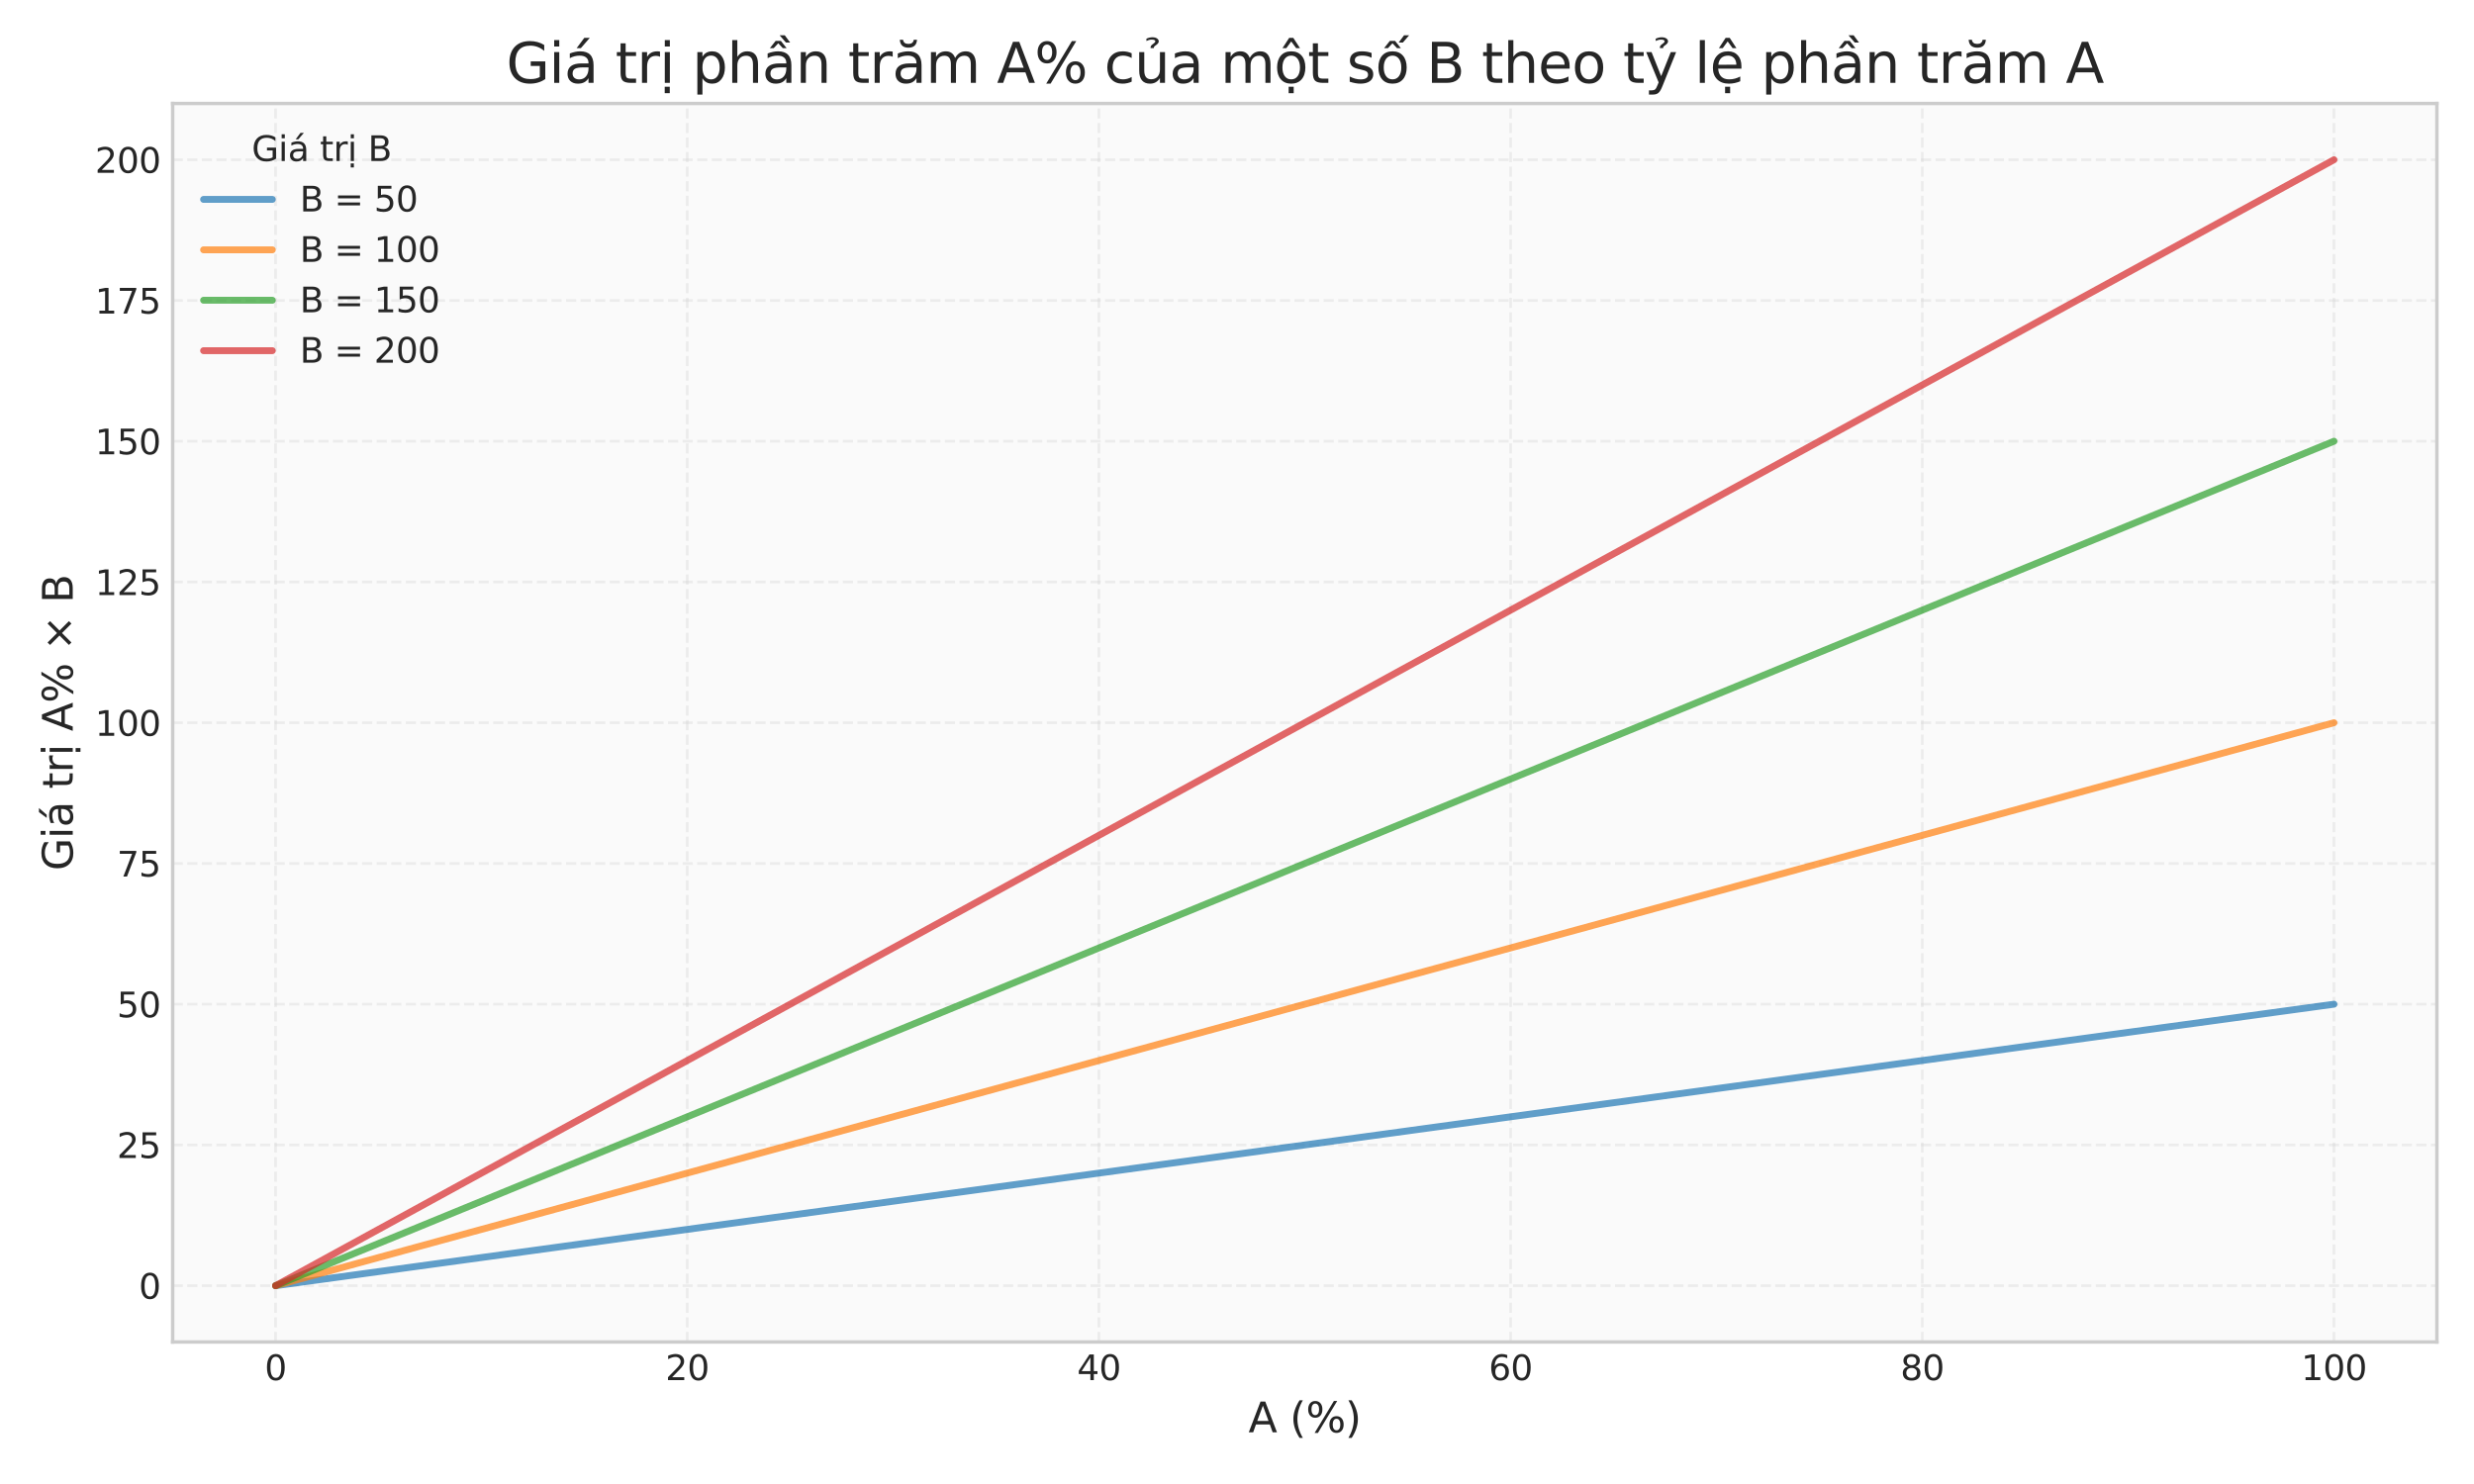 <?xml version="1.0" encoding="utf-8" standalone="no"?>
<!DOCTYPE svg PUBLIC "-//W3C//DTD SVG 1.1//EN"
  "http://www.w3.org/Graphics/SVG/1.1/DTD/svg11.dtd">
<svg xmlns:xlink="http://www.w3.org/1999/xlink" width="720pt" height="432pt" viewBox="0 0 720 432" xmlns="http://www.w3.org/2000/svg" version="1.1">
 <defs>
  <style type="text/css">*{stroke-linejoin: round; stroke-linecap: butt}</style>
 </defs>
 <g id="figure_1">
  <g id="patch_1">
   <path d="M 0 432 
L 720 432 
L 720 0 
L 0 0 
z
" style="fill: #ffffff"/>
  </g>
  <g id="axes_1">
   <g id="patch_2">
    <path d="M 50.25 390.66 
L 709.2 390.66 
L 709.2 30.12 
L 50.25 30.12 
z
" style="fill: #fafafa"/>
   </g>
   <g id="matplotlib.axis_1">
    <g id="xtick_1">
     <g id="line2d_1">
      <path d="M 80.202 390.66 
L 80.202 30.12 
" clip-path="url(#p9fe6007767)" style="fill: none; stroke-dasharray: 2.96,1.28; stroke-dashoffset: 0; stroke: #cccccc; stroke-opacity: 0.3; stroke-width: 0.8"/>
     </g>
     <g id="line2d_2"/>
     <g id="text_1">
      <!-- 0 -->
      <g style="fill: #262626" transform="translate(77.021 401.758) scale(0.1 -0.1)">
       <defs>
        <path id="DejaVuSans-30" d="M 2034 4250 
Q 1547 4250 1301 3770 
Q 1056 3291 1056 2328 
Q 1056 1369 1301 889 
Q 1547 409 2034 409 
Q 2525 409 2770 889 
Q 3016 1369 3016 2328 
Q 3016 3291 2770 3770 
Q 2525 4250 2034 4250 
z
M 2034 4750 
Q 2819 4750 3233 4129 
Q 3647 3509 3647 2328 
Q 3647 1150 3233 529 
Q 2819 -91 2034 -91 
Q 1250 -91 836 529 
Q 422 1150 422 2328 
Q 422 3509 836 4129 
Q 1250 4750 2034 4750 
z
" transform="scale(0.016)"/>
       </defs>
       <use xlink:href="#DejaVuSans-30"/>
      </g>
     </g>
    </g>
    <g id="xtick_2">
     <g id="line2d_3">
      <path d="M 200.011 390.66 
L 200.011 30.12 
" clip-path="url(#p9fe6007767)" style="fill: none; stroke-dasharray: 2.96,1.28; stroke-dashoffset: 0; stroke: #cccccc; stroke-opacity: 0.3; stroke-width: 0.8"/>
     </g>
     <g id="line2d_4"/>
     <g id="text_2">
      <!-- 20 -->
      <g style="fill: #262626" transform="translate(193.649 401.758) scale(0.1 -0.1)">
       <defs>
        <path id="DejaVuSans-32" d="M 1228 531 
L 3431 531 
L 3431 0 
L 469 0 
L 469 531 
Q 828 903 1448 1529 
Q 2069 2156 2228 2338 
Q 2531 2678 2651 2914 
Q 2772 3150 2772 3378 
Q 2772 3750 2511 3984 
Q 2250 4219 1831 4219 
Q 1534 4219 1204 4116 
Q 875 4013 500 3803 
L 500 4441 
Q 881 4594 1212 4672 
Q 1544 4750 1819 4750 
Q 2544 4750 2975 4387 
Q 3406 4025 3406 3419 
Q 3406 3131 3298 2873 
Q 3191 2616 2906 2266 
Q 2828 2175 2409 1742 
Q 1991 1309 1228 531 
z
" transform="scale(0.016)"/>
       </defs>
       <use xlink:href="#DejaVuSans-32"/>
       <use xlink:href="#DejaVuSans-30" transform="translate(63.623 0)"/>
      </g>
     </g>
    </g>
    <g id="xtick_3">
     <g id="line2d_5">
      <path d="M 319.82 390.66 
L 319.82 30.12 
" clip-path="url(#p9fe6007767)" style="fill: none; stroke-dasharray: 2.96,1.28; stroke-dashoffset: 0; stroke: #cccccc; stroke-opacity: 0.3; stroke-width: 0.8"/>
     </g>
     <g id="line2d_6"/>
     <g id="text_3">
      <!-- 40 -->
      <g style="fill: #262626" transform="translate(313.458 401.758) scale(0.1 -0.1)">
       <defs>
        <path id="DejaVuSans-34" d="M 2419 4116 
L 825 1625 
L 2419 1625 
L 2419 4116 
z
M 2253 4666 
L 3047 4666 
L 3047 1625 
L 3713 1625 
L 3713 1100 
L 3047 1100 
L 3047 0 
L 2419 0 
L 2419 1100 
L 313 1100 
L 313 1709 
L 2253 4666 
z
" transform="scale(0.016)"/>
       </defs>
       <use xlink:href="#DejaVuSans-34"/>
       <use xlink:href="#DejaVuSans-30" transform="translate(63.623 0)"/>
      </g>
     </g>
    </g>
    <g id="xtick_4">
     <g id="line2d_7">
      <path d="M 439.63 390.66 
L 439.63 30.12 
" clip-path="url(#p9fe6007767)" style="fill: none; stroke-dasharray: 2.96,1.28; stroke-dashoffset: 0; stroke: #cccccc; stroke-opacity: 0.3; stroke-width: 0.8"/>
     </g>
     <g id="line2d_8"/>
     <g id="text_4">
      <!-- 60 -->
      <g style="fill: #262626" transform="translate(433.267 401.758) scale(0.1 -0.1)">
       <defs>
        <path id="DejaVuSans-36" d="M 2113 2584 
Q 1688 2584 1439 2293 
Q 1191 2003 1191 1497 
Q 1191 994 1439 701 
Q 1688 409 2113 409 
Q 2538 409 2786 701 
Q 3034 994 3034 1497 
Q 3034 2003 2786 2293 
Q 2538 2584 2113 2584 
z
M 3366 4563 
L 3366 3988 
Q 3128 4100 2886 4159 
Q 2644 4219 2406 4219 
Q 1781 4219 1451 3797 
Q 1122 3375 1075 2522 
Q 1259 2794 1537 2939 
Q 1816 3084 2150 3084 
Q 2853 3084 3261 2657 
Q 3669 2231 3669 1497 
Q 3669 778 3244 343 
Q 2819 -91 2113 -91 
Q 1303 -91 875 529 
Q 447 1150 447 2328 
Q 447 3434 972 4092 
Q 1497 4750 2381 4750 
Q 2619 4750 2861 4703 
Q 3103 4656 3366 4563 
z
" transform="scale(0.016)"/>
       </defs>
       <use xlink:href="#DejaVuSans-36"/>
       <use xlink:href="#DejaVuSans-30" transform="translate(63.623 0)"/>
      </g>
     </g>
    </g>
    <g id="xtick_5">
     <g id="line2d_9">
      <path d="M 559.439 390.66 
L 559.439 30.12 
" clip-path="url(#p9fe6007767)" style="fill: none; stroke-dasharray: 2.96,1.28; stroke-dashoffset: 0; stroke: #cccccc; stroke-opacity: 0.3; stroke-width: 0.8"/>
     </g>
     <g id="line2d_10"/>
     <g id="text_5">
      <!-- 80 -->
      <g style="fill: #262626" transform="translate(553.076 401.758) scale(0.1 -0.1)">
       <defs>
        <path id="DejaVuSans-38" d="M 2034 2216 
Q 1584 2216 1326 1975 
Q 1069 1734 1069 1313 
Q 1069 891 1326 650 
Q 1584 409 2034 409 
Q 2484 409 2743 651 
Q 3003 894 3003 1313 
Q 3003 1734 2745 1975 
Q 2488 2216 2034 2216 
z
M 1403 2484 
Q 997 2584 770 2862 
Q 544 3141 544 3541 
Q 544 4100 942 4425 
Q 1341 4750 2034 4750 
Q 2731 4750 3128 4425 
Q 3525 4100 3525 3541 
Q 3525 3141 3298 2862 
Q 3072 2584 2669 2484 
Q 3125 2378 3379 2068 
Q 3634 1759 3634 1313 
Q 3634 634 3220 271 
Q 2806 -91 2034 -91 
Q 1263 -91 848 271 
Q 434 634 434 1313 
Q 434 1759 690 2068 
Q 947 2378 1403 2484 
z
M 1172 3481 
Q 1172 3119 1398 2916 
Q 1625 2713 2034 2713 
Q 2441 2713 2670 2916 
Q 2900 3119 2900 3481 
Q 2900 3844 2670 4047 
Q 2441 4250 2034 4250 
Q 1625 4250 1398 4047 
Q 1172 3844 1172 3481 
z
" transform="scale(0.016)"/>
       </defs>
       <use xlink:href="#DejaVuSans-38"/>
       <use xlink:href="#DejaVuSans-30" transform="translate(63.623 0)"/>
      </g>
     </g>
    </g>
    <g id="xtick_6">
     <g id="line2d_11">
      <path d="M 679.248 390.66 
L 679.248 30.12 
" clip-path="url(#p9fe6007767)" style="fill: none; stroke-dasharray: 2.96,1.28; stroke-dashoffset: 0; stroke: #cccccc; stroke-opacity: 0.3; stroke-width: 0.8"/>
     </g>
     <g id="line2d_12"/>
     <g id="text_6">
      <!-- 100 -->
      <g style="fill: #262626" transform="translate(669.704 401.758) scale(0.1 -0.1)">
       <defs>
        <path id="DejaVuSans-31" d="M 794 531 
L 1825 531 
L 1825 4091 
L 703 3866 
L 703 4441 
L 1819 4666 
L 2450 4666 
L 2450 531 
L 3481 531 
L 3481 0 
L 794 0 
L 794 531 
z
" transform="scale(0.016)"/>
       </defs>
       <use xlink:href="#DejaVuSans-31"/>
       <use xlink:href="#DejaVuSans-30" transform="translate(63.623 0)"/>
       <use xlink:href="#DejaVuSans-30" transform="translate(127.246 0)"/>
      </g>
     </g>
    </g>
    <g id="text_7">
     <!-- A (%) -->
     <g style="fill: #262626" transform="translate(363.331 416.956) scale(0.12 -0.12)">
      <defs>
       <path id="DejaVuSans-41" d="M 2188 4044 
L 1331 1722 
L 3047 1722 
L 2188 4044 
z
M 1831 4666 
L 2547 4666 
L 4325 0 
L 3669 0 
L 3244 1197 
L 1141 1197 
L 716 0 
L 50 0 
L 1831 4666 
z
" transform="scale(0.016)"/>
       <path id="DejaVuSans-20" transform="scale(0.016)"/>
       <path id="DejaVuSans-28" d="M 1984 4856 
Q 1566 4138 1362 3434 
Q 1159 2731 1159 2009 
Q 1159 1288 1364 580 
Q 1569 -128 1984 -844 
L 1484 -844 
Q 1016 -109 783 600 
Q 550 1309 550 2009 
Q 550 2706 781 3412 
Q 1013 4119 1484 4856 
L 1984 4856 
z
" transform="scale(0.016)"/>
       <path id="DejaVuSans-25" d="M 4653 2053 
Q 4381 2053 4226 1822 
Q 4072 1591 4072 1178 
Q 4072 772 4226 539 
Q 4381 306 4653 306 
Q 4919 306 5073 539 
Q 5228 772 5228 1178 
Q 5228 1588 5073 1820 
Q 4919 2053 4653 2053 
z
M 4653 2450 
Q 5147 2450 5437 2106 
Q 5728 1763 5728 1178 
Q 5728 594 5436 251 
Q 5144 -91 4653 -91 
Q 4153 -91 3862 251 
Q 3572 594 3572 1178 
Q 3572 1766 3864 2108 
Q 4156 2450 4653 2450 
z
M 1428 4353 
Q 1159 4353 1004 4120 
Q 850 3888 850 3481 
Q 850 3069 1003 2837 
Q 1156 2606 1428 2606 
Q 1700 2606 1854 2837 
Q 2009 3069 2009 3481 
Q 2009 3884 1853 4118 
Q 1697 4353 1428 4353 
z
M 4250 4750 
L 4750 4750 
L 1831 -91 
L 1331 -91 
L 4250 4750 
z
M 1428 4750 
Q 1922 4750 2215 4408 
Q 2509 4066 2509 3481 
Q 2509 2891 2217 2550 
Q 1925 2209 1428 2209 
Q 931 2209 642 2551 
Q 353 2894 353 3481 
Q 353 4063 643 4406 
Q 934 4750 1428 4750 
z
" transform="scale(0.016)"/>
       <path id="DejaVuSans-29" d="M 513 4856 
L 1013 4856 
Q 1481 4119 1714 3412 
Q 1947 2706 1947 2009 
Q 1947 1309 1714 600 
Q 1481 -109 1013 -844 
L 513 -844 
Q 928 -128 1133 580 
Q 1338 1288 1338 2009 
Q 1338 2731 1133 3434 
Q 928 4138 513 4856 
z
" transform="scale(0.016)"/>
      </defs>
      <use xlink:href="#DejaVuSans-41"/>
      <use xlink:href="#DejaVuSans-20" transform="translate(68.408 0)"/>
      <use xlink:href="#DejaVuSans-28" transform="translate(100.195 0)"/>
      <use xlink:href="#DejaVuSans-25" transform="translate(139.209 0)"/>
      <use xlink:href="#DejaVuSans-29" transform="translate(234.229 0)"/>
     </g>
    </g>
   </g>
   <g id="matplotlib.axis_2">
    <g id="ytick_1">
     <g id="line2d_13">
      <path d="M 50.25 374.272 
L 709.2 374.272 
" clip-path="url(#p9fe6007767)" style="fill: none; stroke-dasharray: 2.96,1.28; stroke-dashoffset: 0; stroke: #cccccc; stroke-opacity: 0.3; stroke-width: 0.8"/>
     </g>
     <g id="line2d_14"/>
     <g id="text_8">
      <!-- 0 -->
      <g style="fill: #262626" transform="translate(40.388 378.071) scale(0.1 -0.1)">
       <use xlink:href="#DejaVuSans-30"/>
      </g>
     </g>
    </g>
    <g id="ytick_2">
     <g id="line2d_15">
      <path d="M 50.25 333.301 
L 709.2 333.301 
" clip-path="url(#p9fe6007767)" style="fill: none; stroke-dasharray: 2.96,1.28; stroke-dashoffset: 0; stroke: #cccccc; stroke-opacity: 0.3; stroke-width: 0.8"/>
     </g>
     <g id="line2d_16"/>
     <g id="text_9">
      <!-- 25 -->
      <g style="fill: #262626" transform="translate(34.025 337.101) scale(0.1 -0.1)">
       <defs>
        <path id="DejaVuSans-35" d="M 691 4666 
L 3169 4666 
L 3169 4134 
L 1269 4134 
L 1269 2991 
Q 1406 3038 1543 3061 
Q 1681 3084 1819 3084 
Q 2600 3084 3056 2656 
Q 3513 2228 3513 1497 
Q 3513 744 3044 326 
Q 2575 -91 1722 -91 
Q 1428 -91 1123 -41 
Q 819 9 494 109 
L 494 744 
Q 775 591 1075 516 
Q 1375 441 1709 441 
Q 2250 441 2565 725 
Q 2881 1009 2881 1497 
Q 2881 1984 2565 2268 
Q 2250 2553 1709 2553 
Q 1456 2553 1204 2497 
Q 953 2441 691 2322 
L 691 4666 
z
" transform="scale(0.016)"/>
       </defs>
       <use xlink:href="#DejaVuSans-32"/>
       <use xlink:href="#DejaVuSans-35" transform="translate(63.623 0)"/>
      </g>
     </g>
    </g>
    <g id="ytick_3">
     <g id="line2d_17">
      <path d="M 50.25 292.331 
L 709.2 292.331 
" clip-path="url(#p9fe6007767)" style="fill: none; stroke-dasharray: 2.96,1.28; stroke-dashoffset: 0; stroke: #cccccc; stroke-opacity: 0.3; stroke-width: 0.8"/>
     </g>
     <g id="line2d_18"/>
     <g id="text_10">
      <!-- 50 -->
      <g style="fill: #262626" transform="translate(34.025 296.13) scale(0.1 -0.1)">
       <use xlink:href="#DejaVuSans-35"/>
       <use xlink:href="#DejaVuSans-30" transform="translate(63.623 0)"/>
      </g>
     </g>
    </g>
    <g id="ytick_4">
     <g id="line2d_19">
      <path d="M 50.25 251.36 
L 709.2 251.36 
" clip-path="url(#p9fe6007767)" style="fill: none; stroke-dasharray: 2.96,1.28; stroke-dashoffset: 0; stroke: #cccccc; stroke-opacity: 0.3; stroke-width: 0.8"/>
     </g>
     <g id="line2d_20"/>
     <g id="text_11">
      <!-- 75 -->
      <g style="fill: #262626" transform="translate(34.025 255.16) scale(0.1 -0.1)">
       <defs>
        <path id="DejaVuSans-37" d="M 525 4666 
L 3525 4666 
L 3525 4397 
L 1831 0 
L 1172 0 
L 2766 4134 
L 525 4134 
L 525 4666 
z
" transform="scale(0.016)"/>
       </defs>
       <use xlink:href="#DejaVuSans-37"/>
       <use xlink:href="#DejaVuSans-35" transform="translate(63.623 0)"/>
      </g>
     </g>
    </g>
    <g id="ytick_5">
     <g id="line2d_21">
      <path d="M 50.25 210.39 
L 709.2 210.39 
" clip-path="url(#p9fe6007767)" style="fill: none; stroke-dasharray: 2.96,1.28; stroke-dashoffset: 0; stroke: #cccccc; stroke-opacity: 0.3; stroke-width: 0.8"/>
     </g>
     <g id="line2d_22"/>
     <g id="text_12">
      <!-- 100 -->
      <g style="fill: #262626" transform="translate(27.663 214.189) scale(0.1 -0.1)">
       <use xlink:href="#DejaVuSans-31"/>
       <use xlink:href="#DejaVuSans-30" transform="translate(63.623 0)"/>
       <use xlink:href="#DejaVuSans-30" transform="translate(127.246 0)"/>
      </g>
     </g>
    </g>
    <g id="ytick_6">
     <g id="line2d_23">
      <path d="M 50.25 169.42 
L 709.2 169.42 
" clip-path="url(#p9fe6007767)" style="fill: none; stroke-dasharray: 2.96,1.28; stroke-dashoffset: 0; stroke: #cccccc; stroke-opacity: 0.3; stroke-width: 0.8"/>
     </g>
     <g id="line2d_24"/>
     <g id="text_13">
      <!-- 125 -->
      <g style="fill: #262626" transform="translate(27.663 173.219) scale(0.1 -0.1)">
       <use xlink:href="#DejaVuSans-31"/>
       <use xlink:href="#DejaVuSans-32" transform="translate(63.623 0)"/>
       <use xlink:href="#DejaVuSans-35" transform="translate(127.246 0)"/>
      </g>
     </g>
    </g>
    <g id="ytick_7">
     <g id="line2d_25">
      <path d="M 50.25 128.449 
L 709.2 128.449 
" clip-path="url(#p9fe6007767)" style="fill: none; stroke-dasharray: 2.96,1.28; stroke-dashoffset: 0; stroke: #cccccc; stroke-opacity: 0.3; stroke-width: 0.8"/>
     </g>
     <g id="line2d_26"/>
     <g id="text_14">
      <!-- 150 -->
      <g style="fill: #262626" transform="translate(27.663 132.248) scale(0.1 -0.1)">
       <use xlink:href="#DejaVuSans-31"/>
       <use xlink:href="#DejaVuSans-35" transform="translate(63.623 0)"/>
       <use xlink:href="#DejaVuSans-30" transform="translate(127.246 0)"/>
      </g>
     </g>
    </g>
    <g id="ytick_8">
     <g id="line2d_27">
      <path d="M 50.25 87.479 
L 709.2 87.479 
" clip-path="url(#p9fe6007767)" style="fill: none; stroke-dasharray: 2.96,1.28; stroke-dashoffset: 0; stroke: #cccccc; stroke-opacity: 0.3; stroke-width: 0.8"/>
     </g>
     <g id="line2d_28"/>
     <g id="text_15">
      <!-- 175 -->
      <g style="fill: #262626" transform="translate(27.663 91.278) scale(0.1 -0.1)">
       <use xlink:href="#DejaVuSans-31"/>
       <use xlink:href="#DejaVuSans-37" transform="translate(63.623 0)"/>
       <use xlink:href="#DejaVuSans-35" transform="translate(127.246 0)"/>
      </g>
     </g>
    </g>
    <g id="ytick_9">
     <g id="line2d_29">
      <path d="M 50.25 46.508 
L 709.2 46.508 
" clip-path="url(#p9fe6007767)" style="fill: none; stroke-dasharray: 2.96,1.28; stroke-dashoffset: 0; stroke: #cccccc; stroke-opacity: 0.3; stroke-width: 0.8"/>
     </g>
     <g id="line2d_30"/>
     <g id="text_16">
      <!-- 200 -->
      <g style="fill: #262626" transform="translate(27.663 50.307) scale(0.1 -0.1)">
       <use xlink:href="#DejaVuSans-32"/>
       <use xlink:href="#DejaVuSans-30" transform="translate(63.623 0)"/>
       <use xlink:href="#DejaVuSans-30" transform="translate(127.246 0)"/>
      </g>
     </g>
    </g>
    <g id="text_17">
     <!-- Giá trị A% × B -->
     <g style="fill: #262626" transform="translate(21.167 253.446) rotate(-90) scale(0.12 -0.12)">
      <defs>
       <path id="DejaVuSans-47" d="M 3809 666 
L 3809 1919 
L 2778 1919 
L 2778 2438 
L 4434 2438 
L 4434 434 
Q 4069 175 3628 42 
Q 3188 -91 2688 -91 
Q 1594 -91 976 548 
Q 359 1188 359 2328 
Q 359 3472 976 4111 
Q 1594 4750 2688 4750 
Q 3144 4750 3555 4637 
Q 3966 4525 4313 4306 
L 4313 3634 
Q 3963 3931 3569 4081 
Q 3175 4231 2741 4231 
Q 1884 4231 1454 3753 
Q 1025 3275 1025 2328 
Q 1025 1384 1454 906 
Q 1884 428 2741 428 
Q 3075 428 3337 486 
Q 3600 544 3809 666 
z
" transform="scale(0.016)"/>
       <path id="DejaVuSans-69" d="M 603 3500 
L 1178 3500 
L 1178 0 
L 603 0 
L 603 3500 
z
M 603 4863 
L 1178 4863 
L 1178 4134 
L 603 4134 
L 603 4863 
z
" transform="scale(0.016)"/>
       <path id="DejaVuSans-e1" d="M 2194 1759 
Q 1497 1759 1228 1600 
Q 959 1441 959 1056 
Q 959 750 1161 570 
Q 1363 391 1709 391 
Q 2188 391 2477 730 
Q 2766 1069 2766 1631 
L 2766 1759 
L 2194 1759 
z
M 3341 1997 
L 3341 0 
L 2766 0 
L 2766 531 
Q 2569 213 2275 61 
Q 1981 -91 1556 -91 
Q 1019 -91 701 211 
Q 384 513 384 1019 
Q 384 1609 779 1909 
Q 1175 2209 1959 2209 
L 2766 2209 
L 2766 2266 
Q 2766 2663 2505 2880 
Q 2244 3097 1772 3097 
Q 1472 3097 1187 3025 
Q 903 2953 641 2809 
L 641 3341 
Q 956 3463 1253 3523 
Q 1550 3584 1831 3584 
Q 2591 3584 2966 3190 
Q 3341 2797 3341 1997 
z
M 2290 5119 
L 2912 5119 
L 1894 3944 
L 1415 3944 
L 2290 5119 
z
" transform="scale(0.016)"/>
       <path id="DejaVuSans-74" d="M 1172 4494 
L 1172 3500 
L 2356 3500 
L 2356 3053 
L 1172 3053 
L 1172 1153 
Q 1172 725 1289 603 
Q 1406 481 1766 481 
L 2356 481 
L 2356 0 
L 1766 0 
Q 1100 0 847 248 
Q 594 497 594 1153 
L 594 3053 
L 172 3053 
L 172 3500 
L 594 3500 
L 594 4494 
L 1172 4494 
z
" transform="scale(0.016)"/>
       <path id="DejaVuSans-72" d="M 2631 2963 
Q 2534 3019 2420 3045 
Q 2306 3072 2169 3072 
Q 1681 3072 1420 2755 
Q 1159 2438 1159 1844 
L 1159 0 
L 581 0 
L 581 3500 
L 1159 3500 
L 1159 2956 
Q 1341 3275 1631 3429 
Q 1922 3584 2338 3584 
Q 2397 3584 2469 3576 
Q 2541 3569 2628 3553 
L 2631 2963 
z
" transform="scale(0.016)"/>
       <path id="DejaVuSans-1ecb" d="M 603 3500 
L 1178 3500 
L 1178 0 
L 603 0 
L 603 3500 
z
M 603 4863 
L 1178 4863 
L 1178 4134 
L 603 4134 
L 603 4863 
z
M 594 -441 
L 1169 -441 
L 1169 -1172 
L 594 -1172 
L 594 -441 
z
" transform="scale(0.016)"/>
       <path id="DejaVuSans-d7" d="M 4488 3438 
L 3059 2003 
L 4488 575 
L 4116 197 
L 2681 1631 
L 1247 197 
L 878 575 
L 2303 2003 
L 878 3438 
L 1247 3816 
L 2681 2381 
L 4116 3816 
L 4488 3438 
z
" transform="scale(0.016)"/>
       <path id="DejaVuSans-42" d="M 1259 2228 
L 1259 519 
L 2272 519 
Q 2781 519 3026 730 
Q 3272 941 3272 1375 
Q 3272 1813 3026 2020 
Q 2781 2228 2272 2228 
L 1259 2228 
z
M 1259 4147 
L 1259 2741 
L 2194 2741 
Q 2656 2741 2882 2914 
Q 3109 3088 3109 3444 
Q 3109 3797 2882 3972 
Q 2656 4147 2194 4147 
L 1259 4147 
z
M 628 4666 
L 2241 4666 
Q 2963 4666 3353 4366 
Q 3744 4066 3744 3513 
Q 3744 3084 3544 2831 
Q 3344 2578 2956 2516 
Q 3422 2416 3680 2098 
Q 3938 1781 3938 1306 
Q 3938 681 3513 340 
Q 3088 0 2303 0 
L 628 0 
L 628 4666 
z
" transform="scale(0.016)"/>
      </defs>
      <use xlink:href="#DejaVuSans-47"/>
      <use xlink:href="#DejaVuSans-69" transform="translate(77.49 0)"/>
      <use xlink:href="#DejaVuSans-e1" transform="translate(105.273 0)"/>
      <use xlink:href="#DejaVuSans-20" transform="translate(166.553 0)"/>
      <use xlink:href="#DejaVuSans-74" transform="translate(198.34 0)"/>
      <use xlink:href="#DejaVuSans-72" transform="translate(237.549 0)"/>
      <use xlink:href="#DejaVuSans-1ecb" transform="translate(278.662 0)"/>
      <use xlink:href="#DejaVuSans-20" transform="translate(306.445 0)"/>
      <use xlink:href="#DejaVuSans-41" transform="translate(338.232 0)"/>
      <use xlink:href="#DejaVuSans-25" transform="translate(406.641 0)"/>
      <use xlink:href="#DejaVuSans-20" transform="translate(501.66 0)"/>
      <use xlink:href="#DejaVuSans-d7" transform="translate(533.447 0)"/>
      <use xlink:href="#DejaVuSans-20" transform="translate(617.236 0)"/>
      <use xlink:href="#DejaVuSans-42" transform="translate(649.023 0)"/>
     </g>
    </g>
   </g>
   <g id="line2d_31">
    <path d="M 80.202 374.272 
L 86.193 373.452 
L 92.183 372.633 
L 98.174 371.814 
L 104.164 370.994 
L 110.155 370.175 
L 116.145 369.355 
L 122.135 368.536 
L 128.126 367.717 
L 134.116 366.897 
L 140.107 366.078 
L 146.097 365.258 
L 152.088 364.439 
L 158.078 363.62 
L 164.069 362.8 
L 170.059 361.981 
L 176.05 361.161 
L 182.04 360.342 
L 188.03 359.522 
L 194.021 358.703 
L 200.011 357.884 
L 206.002 357.064 
L 211.992 356.245 
L 217.983 355.425 
L 223.973 354.606 
L 229.964 353.787 
L 235.954 352.967 
L 241.945 352.148 
L 247.935 351.328 
L 253.925 350.509 
L 259.916 349.69 
L 265.906 348.87 
L 271.897 348.051 
L 277.887 347.231 
L 283.878 346.412 
L 289.868 345.592 
L 295.859 344.773 
L 301.849 343.954 
L 307.84 343.134 
L 313.83 342.315 
L 319.82 341.495 
L 325.811 340.676 
L 331.801 339.857 
L 337.792 339.037 
L 343.782 338.218 
L 349.773 337.398 
L 355.763 336.579 
L 361.754 335.76 
L 367.744 334.94 
L 373.735 334.121 
L 379.725 333.301 
L 385.715 332.482 
L 391.706 331.663 
L 397.696 330.843 
L 403.687 330.024 
L 409.677 329.204 
L 415.668 328.385 
L 421.658 327.565 
L 427.649 326.746 
L 433.639 325.927 
L 439.63 325.107 
L 445.62 324.288 
L 451.61 323.468 
L 457.601 322.649 
L 463.591 321.83 
L 469.582 321.01 
L 475.572 320.191 
L 481.563 319.371 
L 487.553 318.552 
L 493.544 317.733 
L 499.534 316.913 
L 505.525 316.094 
L 511.515 315.274 
L 517.505 314.455 
L 523.496 313.636 
L 529.486 312.816 
L 535.477 311.997 
L 541.467 311.177 
L 547.458 310.358 
L 553.448 309.538 
L 559.439 308.719 
L 565.429 307.9 
L 571.42 307.08 
L 577.41 306.261 
L 583.4 305.441 
L 589.391 304.622 
L 595.381 303.803 
L 601.372 302.983 
L 607.362 302.164 
L 613.353 301.344 
L 619.343 300.525 
L 625.334 299.706 
L 631.324 298.886 
L 637.315 298.067 
L 643.305 297.247 
L 649.295 296.428 
L 655.286 295.609 
L 661.276 294.789 
L 667.267 293.97 
L 673.257 293.15 
L 679.248 292.331 
" clip-path="url(#p9fe6007767)" style="fill: none; stroke: #1f77b4; stroke-opacity: 0.7; stroke-width: 2; stroke-linecap: round"/>
   </g>
   <g id="line2d_32">
    <path d="M 80.202 374.272 
L 86.193 372.633 
L 92.183 370.994 
L 98.174 369.355 
L 104.164 367.717 
L 110.155 366.078 
L 116.145 364.439 
L 122.135 362.8 
L 128.126 361.161 
L 134.116 359.522 
L 140.107 357.884 
L 146.097 356.245 
L 152.088 354.606 
L 158.078 352.967 
L 164.069 351.328 
L 170.059 349.69 
L 176.05 348.051 
L 182.04 346.412 
L 188.03 344.773 
L 194.021 343.134 
L 200.011 341.495 
L 206.002 339.857 
L 211.992 338.218 
L 217.983 336.579 
L 223.973 334.94 
L 229.964 333.301 
L 235.954 331.663 
L 241.945 330.024 
L 247.935 328.385 
L 253.925 326.746 
L 259.916 325.107 
L 265.906 323.468 
L 271.897 321.83 
L 277.887 320.191 
L 283.878 318.552 
L 289.868 316.913 
L 295.859 315.274 
L 301.849 313.636 
L 307.84 311.997 
L 313.83 310.358 
L 319.82 308.719 
L 325.811 307.08 
L 331.801 305.441 
L 337.792 303.803 
L 343.782 302.164 
L 349.773 300.525 
L 355.763 298.886 
L 361.754 297.247 
L 367.744 295.609 
L 373.735 293.97 
L 379.725 292.331 
L 385.715 290.692 
L 391.706 289.053 
L 397.696 287.414 
L 403.687 285.776 
L 409.677 284.137 
L 415.668 282.498 
L 421.658 280.859 
L 427.649 279.22 
L 433.639 277.582 
L 439.63 275.943 
L 445.62 274.304 
L 451.61 272.665 
L 457.601 271.026 
L 463.591 269.387 
L 469.582 267.749 
L 475.572 266.11 
L 481.563 264.471 
L 487.553 262.832 
L 493.544 261.193 
L 499.534 259.555 
L 505.525 257.916 
L 511.515 256.277 
L 517.505 254.638 
L 523.496 252.999 
L 529.486 251.36 
L 535.477 249.722 
L 541.467 248.083 
L 547.458 246.444 
L 553.448 244.805 
L 559.439 243.166 
L 565.429 241.528 
L 571.42 239.889 
L 577.41 238.25 
L 583.4 236.611 
L 589.391 234.972 
L 595.381 233.333 
L 601.372 231.695 
L 607.362 230.056 
L 613.353 228.417 
L 619.343 226.778 
L 625.334 225.139 
L 631.324 223.501 
L 637.315 221.862 
L 643.305 220.223 
L 649.295 218.584 
L 655.286 216.945 
L 661.276 215.306 
L 667.267 213.668 
L 673.257 212.029 
L 679.248 210.39 
" clip-path="url(#p9fe6007767)" style="fill: none; stroke: #ff7f0e; stroke-opacity: 0.7; stroke-width: 2; stroke-linecap: round"/>
   </g>
   <g id="line2d_33">
    <path d="M 80.202 374.272 
L 86.193 371.814 
L 92.183 369.355 
L 98.174 366.897 
L 104.164 364.439 
L 110.155 361.981 
L 116.145 359.522 
L 122.135 357.064 
L 128.126 354.606 
L 134.116 352.148 
L 140.107 349.69 
L 146.097 347.231 
L 152.088 344.773 
L 158.078 342.315 
L 164.069 339.857 
L 170.059 337.398 
L 176.05 334.94 
L 182.04 332.482 
L 188.03 330.024 
L 194.021 327.565 
L 200.011 325.107 
L 206.002 322.649 
L 211.992 320.191 
L 217.983 317.733 
L 223.973 315.274 
L 229.964 312.816 
L 235.954 310.358 
L 241.945 307.9 
L 247.935 305.441 
L 253.925 302.983 
L 259.916 300.525 
L 265.906 298.067 
L 271.897 295.609 
L 277.887 293.15 
L 283.878 290.692 
L 289.868 288.234 
L 295.859 285.776 
L 301.849 283.317 
L 307.84 280.859 
L 313.83 278.401 
L 319.82 275.943 
L 325.811 273.485 
L 331.801 271.026 
L 337.792 268.568 
L 343.782 266.11 
L 349.773 263.652 
L 355.763 261.193 
L 361.754 258.735 
L 367.744 256.277 
L 373.735 253.819 
L 379.725 251.36 
L 385.715 248.902 
L 391.706 246.444 
L 397.696 243.986 
L 403.687 241.528 
L 409.677 239.069 
L 415.668 236.611 
L 421.658 234.153 
L 427.649 231.695 
L 433.639 229.236 
L 439.63 226.778 
L 445.62 224.32 
L 451.61 221.862 
L 457.601 219.404 
L 463.591 216.945 
L 469.582 214.487 
L 475.572 212.029 
L 481.563 209.571 
L 487.553 207.112 
L 493.544 204.654 
L 499.534 202.196 
L 505.525 199.738 
L 511.515 197.279 
L 517.505 194.821 
L 523.496 192.363 
L 529.486 189.905 
L 535.477 187.447 
L 541.467 184.988 
L 547.458 182.53 
L 553.448 180.072 
L 559.439 177.614 
L 565.429 175.155 
L 571.42 172.697 
L 577.41 170.239 
L 583.4 167.781 
L 589.391 165.322 
L 595.381 162.864 
L 601.372 160.406 
L 607.362 157.948 
L 613.353 155.49 
L 619.343 153.031 
L 625.334 150.573 
L 631.324 148.115 
L 637.315 145.657 
L 643.305 143.198 
L 649.295 140.74 
L 655.286 138.282 
L 661.276 135.824 
L 667.267 133.366 
L 673.257 130.907 
L 679.248 128.449 
" clip-path="url(#p9fe6007767)" style="fill: none; stroke: #2ca02c; stroke-opacity: 0.7; stroke-width: 2; stroke-linecap: round"/>
   </g>
   <g id="line2d_34">
    <path d="M 80.202 374.272 
L 86.193 370.994 
L 92.183 367.717 
L 98.174 364.439 
L 104.164 361.161 
L 110.155 357.884 
L 116.145 354.606 
L 122.135 351.328 
L 128.126 348.051 
L 134.116 344.773 
L 140.107 341.495 
L 146.097 338.218 
L 152.088 334.94 
L 158.078 331.663 
L 164.069 328.385 
L 170.059 325.107 
L 176.05 321.83 
L 182.04 318.552 
L 188.03 315.274 
L 194.021 311.997 
L 200.011 308.719 
L 206.002 305.441 
L 211.992 302.164 
L 217.983 298.886 
L 223.973 295.609 
L 229.964 292.331 
L 235.954 289.053 
L 241.945 285.776 
L 247.935 282.498 
L 253.925 279.22 
L 259.916 275.943 
L 265.906 272.665 
L 271.897 269.387 
L 277.887 266.11 
L 283.878 262.832 
L 289.868 259.555 
L 295.859 256.277 
L 301.849 252.999 
L 307.84 249.722 
L 313.83 246.444 
L 319.82 243.166 
L 325.811 239.889 
L 331.801 236.611 
L 337.792 233.333 
L 343.782 230.056 
L 349.773 226.778 
L 355.763 223.501 
L 361.754 220.223 
L 367.744 216.945 
L 373.735 213.668 
L 379.725 210.39 
L 385.715 207.112 
L 391.706 203.835 
L 397.696 200.557 
L 403.687 197.279 
L 409.677 194.002 
L 415.668 190.724 
L 421.658 187.447 
L 427.649 184.169 
L 433.639 180.891 
L 439.63 177.614 
L 445.62 174.336 
L 451.61 171.058 
L 457.601 167.781 
L 463.591 164.503 
L 469.582 161.225 
L 475.572 157.948 
L 481.563 154.67 
L 487.553 151.393 
L 493.544 148.115 
L 499.534 144.837 
L 505.525 141.56 
L 511.515 138.282 
L 517.505 135.004 
L 523.496 131.727 
L 529.486 128.449 
L 535.477 125.171 
L 541.467 121.894 
L 547.458 118.616 
L 553.448 115.339 
L 559.439 112.061 
L 565.429 108.783 
L 571.42 105.506 
L 577.41 102.228 
L 583.4 98.95 
L 589.391 95.673 
L 595.381 92.395 
L 601.372 89.117 
L 607.362 85.84 
L 613.353 82.562 
L 619.343 79.285 
L 625.334 76.007 
L 631.324 72.729 
L 637.315 69.452 
L 643.305 66.174 
L 649.295 62.896 
L 655.286 59.619 
L 661.276 56.341 
L 667.267 53.063 
L 673.257 49.786 
L 679.248 46.508 
" clip-path="url(#p9fe6007767)" style="fill: none; stroke: #d62728; stroke-opacity: 0.7; stroke-width: 2; stroke-linecap: round"/>
   </g>
   <g id="patch_3">
    <path d="M 50.25 390.66 
L 50.25 30.12 
" style="fill: none; stroke: #cccccc; stroke-linejoin: miter; stroke-linecap: square"/>
   </g>
   <g id="patch_4">
    <path d="M 709.2 390.66 
L 709.2 30.12 
" style="fill: none; stroke: #cccccc; stroke-linejoin: miter; stroke-linecap: square"/>
   </g>
   <g id="patch_5">
    <path d="M 50.25 390.66 
L 709.2 390.66 
" style="fill: none; stroke: #cccccc; stroke-linejoin: miter; stroke-linecap: square"/>
   </g>
   <g id="patch_6">
    <path d="M 50.25 30.12 
L 709.2 30.12 
" style="fill: none; stroke: #cccccc; stroke-linejoin: miter; stroke-linecap: square"/>
   </g>
   <g id="text_18">
    <!-- Giá trị phần trăm A% của một số B theo tỷ lệ phần trăm A -->
    <g style="fill: #262626" transform="translate(147.344 24.12) scale(0.16 -0.16)">
     <defs>
      <path id="DejaVuSans-70" d="M 1159 525 
L 1159 -1331 
L 581 -1331 
L 581 3500 
L 1159 3500 
L 1159 2969 
Q 1341 3281 1617 3432 
Q 1894 3584 2278 3584 
Q 2916 3584 3314 3078 
Q 3713 2572 3713 1747 
Q 3713 922 3314 415 
Q 2916 -91 2278 -91 
Q 1894 -91 1617 61 
Q 1341 213 1159 525 
z
M 3116 1747 
Q 3116 2381 2855 2742 
Q 2594 3103 2138 3103 
Q 1681 3103 1420 2742 
Q 1159 2381 1159 1747 
Q 1159 1113 1420 752 
Q 1681 391 2138 391 
Q 2594 391 2855 752 
Q 3116 1113 3116 1747 
z
" transform="scale(0.016)"/>
      <path id="DejaVuSans-68" d="M 3513 2113 
L 3513 0 
L 2938 0 
L 2938 2094 
Q 2938 2591 2744 2837 
Q 2550 3084 2163 3084 
Q 1697 3084 1428 2787 
Q 1159 2491 1159 1978 
L 1159 0 
L 581 0 
L 581 4863 
L 1159 4863 
L 1159 2956 
Q 1366 3272 1645 3428 
Q 1925 3584 2291 3584 
Q 2894 3584 3203 3211 
Q 3513 2838 3513 2113 
z
" transform="scale(0.016)"/>
      <path id="DejaVuSans-1ea7" d="M 2194 1759 
Q 1497 1759 1228 1600 
Q 959 1441 959 1056 
Q 959 750 1161 570 
Q 1363 391 1709 391 
Q 2188 391 2477 730 
Q 2766 1069 2766 1631 
L 2766 1759 
L 2194 1759 
z
M 3341 1997 
L 3341 0 
L 2766 0 
L 2766 531 
Q 2569 213 2275 61 
Q 1981 -91 1556 -91 
Q 1019 -91 701 211 
Q 384 513 384 1019 
Q 384 1609 779 1909 
Q 1175 2209 1959 2209 
L 2766 2209 
L 2766 2266 
Q 2766 2663 2505 2880 
Q 2244 3097 1772 3097 
Q 1472 3097 1187 3025 
Q 903 2953 641 2809 
L 641 3341 
Q 956 3463 1253 3523 
Q 1550 3584 1831 3584 
Q 2591 3584 2966 3190 
Q 3341 2797 3341 1997 
z
M 2590 5409 
L 3202 4584 
L 2724 4584 
L 2006 5409 
L 2590 5409 
z
M 1554 4775 
L 2142 4775 
L 2801 3944 
L 2367 3944 
L 1848 4500 
L 1329 3944 
L 895 3944 
L 1554 4775 
z
" transform="scale(0.016)"/>
      <path id="DejaVuSans-6e" d="M 3513 2113 
L 3513 0 
L 2938 0 
L 2938 2094 
Q 2938 2591 2744 2837 
Q 2550 3084 2163 3084 
Q 1697 3084 1428 2787 
Q 1159 2491 1159 1978 
L 1159 0 
L 581 0 
L 581 3500 
L 1159 3500 
L 1159 2956 
Q 1366 3272 1645 3428 
Q 1925 3584 2291 3584 
Q 2894 3584 3203 3211 
Q 3513 2838 3513 2113 
z
" transform="scale(0.016)"/>
      <path id="DejaVuSans-103" d="M 870 4897 
L 1239 4897 
Q 1273 4663 1424 4545 
Q 1576 4428 1848 4428 
Q 2117 4428 2267 4544 
Q 2417 4660 2457 4897 
L 2826 4897 
Q 2795 4450 2548 4225 
Q 2301 4000 1848 4000 
Q 1395 4000 1148 4225 
Q 901 4450 870 4897 
z
M 2194 1759 
Q 1497 1759 1228 1600 
Q 959 1441 959 1056 
Q 959 750 1161 570 
Q 1363 391 1709 391 
Q 2188 391 2477 730 
Q 2766 1069 2766 1631 
L 2766 1759 
L 2194 1759 
z
M 3341 1997 
L 3341 0 
L 2766 0 
L 2766 531 
Q 2569 213 2275 61 
Q 1981 -91 1556 -91 
Q 1019 -91 701 211 
Q 384 513 384 1019 
Q 384 1609 779 1909 
Q 1175 2209 1959 2209 
L 2766 2209 
L 2766 2266 
Q 2766 2663 2505 2880 
Q 2244 3097 1772 3097 
Q 1472 3097 1187 3025 
Q 903 2953 641 2809 
L 641 3341 
Q 956 3463 1253 3523 
Q 1550 3584 1831 3584 
Q 2591 3584 2966 3190 
Q 3341 2797 3341 1997 
z
" transform="scale(0.016)"/>
      <path id="DejaVuSans-6d" d="M 3328 2828 
Q 3544 3216 3844 3400 
Q 4144 3584 4550 3584 
Q 5097 3584 5394 3201 
Q 5691 2819 5691 2113 
L 5691 0 
L 5113 0 
L 5113 2094 
Q 5113 2597 4934 2840 
Q 4756 3084 4391 3084 
Q 3944 3084 3684 2787 
Q 3425 2491 3425 1978 
L 3425 0 
L 2847 0 
L 2847 2094 
Q 2847 2600 2669 2842 
Q 2491 3084 2119 3084 
Q 1678 3084 1418 2786 
Q 1159 2488 1159 1978 
L 1159 0 
L 581 0 
L 581 3500 
L 1159 3500 
L 1159 2956 
Q 1356 3278 1631 3431 
Q 1906 3584 2284 3584 
Q 2666 3584 2933 3390 
Q 3200 3197 3328 2828 
z
" transform="scale(0.016)"/>
      <path id="DejaVuSans-63" d="M 3122 3366 
L 3122 2828 
Q 2878 2963 2633 3030 
Q 2388 3097 2138 3097 
Q 1578 3097 1268 2742 
Q 959 2388 959 1747 
Q 959 1106 1268 751 
Q 1578 397 2138 397 
Q 2388 397 2633 464 
Q 2878 531 3122 666 
L 3122 134 
Q 2881 22 2623 -34 
Q 2366 -91 2075 -91 
Q 1284 -91 818 406 
Q 353 903 353 1747 
Q 353 2603 823 3093 
Q 1294 3584 2113 3584 
Q 2378 3584 2631 3529 
Q 2884 3475 3122 3366 
z
" transform="scale(0.016)"/>
      <path id="DejaVuSans-1ee7" d="M 544 1381 
L 544 3500 
L 1119 3500 
L 1119 1403 
Q 1119 906 1312 657 
Q 1506 409 1894 409 
Q 2359 409 2629 706 
Q 2900 1003 2900 1516 
L 2900 3500 
L 3475 3500 
L 3475 0 
L 2900 0 
L 2900 538 
Q 2691 219 2414 64 
Q 2138 -91 1772 -91 
Q 1169 -91 856 284 
Q 544 659 544 1381 
z
M 1991 3584 
L 1991 3584 
z
M 1364 5025 
Q 1714 5184 2042 5184 
Q 2367 5184 2565 5051 
Q 2764 4919 2764 4709 
Q 2764 4519 2489 4316 
L 2351 4216 
Q 2242 4134 2230 4106 
Q 2208 4056 2208 3956 
L 1836 3956 
L 1836 3994 
Q 1836 4119 1883 4203 
Q 1930 4288 2089 4403 
L 2230 4509 
Q 2373 4616 2373 4741 
Q 2373 4806 2276 4862 
Q 2180 4919 1958 4919 
Q 1676 4919 1364 4756 
L 1364 5025 
z
" transform="scale(0.016)"/>
      <path id="DejaVuSans-61" d="M 2194 1759 
Q 1497 1759 1228 1600 
Q 959 1441 959 1056 
Q 959 750 1161 570 
Q 1363 391 1709 391 
Q 2188 391 2477 730 
Q 2766 1069 2766 1631 
L 2766 1759 
L 2194 1759 
z
M 3341 1997 
L 3341 0 
L 2766 0 
L 2766 531 
Q 2569 213 2275 61 
Q 1981 -91 1556 -91 
Q 1019 -91 701 211 
Q 384 513 384 1019 
Q 384 1609 779 1909 
Q 1175 2209 1959 2209 
L 2766 2209 
L 2766 2266 
Q 2766 2663 2505 2880 
Q 2244 3097 1772 3097 
Q 1472 3097 1187 3025 
Q 903 2953 641 2809 
L 641 3341 
Q 956 3463 1253 3523 
Q 1550 3584 1831 3584 
Q 2591 3584 2966 3190 
Q 3341 2797 3341 1997 
z
" transform="scale(0.016)"/>
      <path id="DejaVuSans-1ed9" d="M 1666 -441 
L 2241 -441 
L 2241 -1172 
L 1666 -1172 
L 1666 -441 
z
M 1959 3097 
Q 1497 3097 1228 2736 
Q 959 2375 959 1747 
Q 959 1119 1226 758 
Q 1494 397 1959 397 
Q 2419 397 2687 759 
Q 2956 1122 2956 1747 
Q 2956 2369 2687 2733 
Q 2419 3097 1959 3097 
z
M 1959 3584 
Q 2709 3584 3137 3096 
Q 3566 2609 3566 1747 
Q 3566 888 3137 398 
Q 2709 -91 1959 -91 
Q 1206 -91 779 398 
Q 353 888 353 1747 
Q 353 2609 779 3096 
Q 1206 3584 1959 3584 
z
M 1666 -441 
L 2241 -441 
L 2241 -1172 
L 1666 -1172 
L 1666 -441 
z
M 1729 5119 
L 2191 5119 
L 2957 3944 
L 2523 3944 
L 1960 4709 
L 1398 3944 
L 963 3944 
L 1729 5119 
z
" transform="scale(0.016)"/>
      <path id="DejaVuSans-73" d="M 2834 3397 
L 2834 2853 
Q 2591 2978 2328 3040 
Q 2066 3103 1784 3103 
Q 1356 3103 1142 2972 
Q 928 2841 928 2578 
Q 928 2378 1081 2264 
Q 1234 2150 1697 2047 
L 1894 2003 
Q 2506 1872 2764 1633 
Q 3022 1394 3022 966 
Q 3022 478 2636 193 
Q 2250 -91 1575 -91 
Q 1294 -91 989 -36 
Q 684 19 347 128 
L 347 722 
Q 666 556 975 473 
Q 1284 391 1588 391 
Q 1994 391 2212 530 
Q 2431 669 2431 922 
Q 2431 1156 2273 1281 
Q 2116 1406 1581 1522 
L 1381 1569 
Q 847 1681 609 1914 
Q 372 2147 372 2553 
Q 372 3047 722 3315 
Q 1072 3584 1716 3584 
Q 2034 3584 2315 3537 
Q 2597 3491 2834 3397 
z
" transform="scale(0.016)"/>
      <path id="DejaVuSans-1ed1" d="M 1658 4775 
L 2246 4775 
L 2905 3944 
L 2471 3944 
L 1952 4500 
L 1433 3944 
L 999 3944 
L 1658 4775 
z
M 3268 5409 
L 3846 5409 
L 3134 4584 
L 2655 4584 
L 3268 5409 
z
M 1959 3097 
Q 1497 3097 1228 2736 
Q 959 2375 959 1747 
Q 959 1119 1226 758 
Q 1494 397 1959 397 
Q 2419 397 2687 759 
Q 2956 1122 2956 1747 
Q 2956 2369 2687 2733 
Q 2419 3097 1959 3097 
z
M 1959 3584 
Q 2709 3584 3137 3096 
Q 3566 2609 3566 1747 
Q 3566 888 3137 398 
Q 2709 -91 1959 -91 
Q 1206 -91 779 398 
Q 353 888 353 1747 
Q 353 2609 779 3096 
Q 1206 3584 1959 3584 
z
" transform="scale(0.016)"/>
      <path id="DejaVuSans-65" d="M 3597 1894 
L 3597 1613 
L 953 1613 
Q 991 1019 1311 708 
Q 1631 397 2203 397 
Q 2534 397 2845 478 
Q 3156 559 3463 722 
L 3463 178 
Q 3153 47 2828 -22 
Q 2503 -91 2169 -91 
Q 1331 -91 842 396 
Q 353 884 353 1716 
Q 353 2575 817 3079 
Q 1281 3584 2069 3584 
Q 2775 3584 3186 3129 
Q 3597 2675 3597 1894 
z
M 3022 2063 
Q 3016 2534 2758 2815 
Q 2500 3097 2075 3097 
Q 1594 3097 1305 2825 
Q 1016 2553 972 2059 
L 3022 2063 
z
" transform="scale(0.016)"/>
      <path id="DejaVuSans-6f" d="M 1959 3097 
Q 1497 3097 1228 2736 
Q 959 2375 959 1747 
Q 959 1119 1226 758 
Q 1494 397 1959 397 
Q 2419 397 2687 759 
Q 2956 1122 2956 1747 
Q 2956 2369 2687 2733 
Q 2419 3097 1959 3097 
z
M 1959 3584 
Q 2709 3584 3137 3096 
Q 3566 2609 3566 1747 
Q 3566 888 3137 398 
Q 2709 -91 1959 -91 
Q 1206 -91 779 398 
Q 353 888 353 1747 
Q 353 2609 779 3096 
Q 1206 3584 1959 3584 
z
" transform="scale(0.016)"/>
      <path id="DejaVuSans-1ef7" d="M 2059 -325 
Q 1816 -950 1584 -1140 
Q 1353 -1331 966 -1331 
L 506 -1331 
L 506 -850 
L 844 -850 
Q 1081 -850 1212 -737 
Q 1344 -625 1503 -206 
L 1606 56 
L 191 3500 
L 800 3500 
L 1894 763 
L 2988 3500 
L 3597 3500 
L 2059 -325 
z
M 1276 5025 
Q 1626 5184 1954 5184 
Q 2279 5184 2477 5051 
Q 2676 4919 2676 4709 
Q 2676 4519 2401 4316 
L 2263 4216 
Q 2154 4134 2142 4106 
Q 2120 4056 2120 3956 
L 1748 3956 
L 1748 3994 
Q 1748 4119 1795 4203 
Q 1842 4288 2001 4403 
L 2142 4509 
Q 2285 4616 2285 4741 
Q 2285 4806 2188 4862 
Q 2092 4919 1870 4919 
Q 1588 4919 1276 4756 
L 1276 5025 
z
" transform="scale(0.016)"/>
      <path id="DejaVuSans-6c" d="M 603 4863 
L 1178 4863 
L 1178 0 
L 603 0 
L 603 4863 
z
" transform="scale(0.016)"/>
      <path id="DejaVuSans-1ec7" d="M 1738 -441 
L 2313 -441 
L 2313 -1172 
L 1738 -1172 
L 1738 -441 
z
M 3597 1894 
L 3597 1613 
L 953 1613 
Q 991 1019 1311 708 
Q 1631 397 2203 397 
Q 2534 397 2845 478 
Q 3156 559 3463 722 
L 3463 178 
Q 3153 47 2828 -22 
Q 2503 -91 2169 -91 
Q 1331 -91 842 396 
Q 353 884 353 1716 
Q 353 2575 817 3079 
Q 1281 3584 2069 3584 
Q 2775 3584 3186 3129 
Q 3597 2675 3597 1894 
z
M 3022 2063 
Q 3016 2534 2758 2815 
Q 2500 3097 2075 3097 
Q 1594 3097 1305 2825 
Q 1016 2553 972 2059 
L 3022 2063 
z
M 1738 -441 
L 2313 -441 
L 2313 -1172 
L 1738 -1172 
L 1738 -441 
z
M 1801 5119 
L 2263 5119 
L 3029 3944 
L 2595 3944 
L 2032 4709 
L 1470 3944 
L 1035 3944 
L 1801 5119 
z
" transform="scale(0.016)"/>
     </defs>
     <use xlink:href="#DejaVuSans-47"/>
     <use xlink:href="#DejaVuSans-69" transform="translate(77.49 0)"/>
     <use xlink:href="#DejaVuSans-e1" transform="translate(105.273 0)"/>
     <use xlink:href="#DejaVuSans-20" transform="translate(166.553 0)"/>
     <use xlink:href="#DejaVuSans-74" transform="translate(198.34 0)"/>
     <use xlink:href="#DejaVuSans-72" transform="translate(237.549 0)"/>
     <use xlink:href="#DejaVuSans-1ecb" transform="translate(278.662 0)"/>
     <use xlink:href="#DejaVuSans-20" transform="translate(306.445 0)"/>
     <use xlink:href="#DejaVuSans-70" transform="translate(338.232 0)"/>
     <use xlink:href="#DejaVuSans-68" transform="translate(401.709 0)"/>
     <use xlink:href="#DejaVuSans-1ea7" transform="translate(465.088 0)"/>
     <use xlink:href="#DejaVuSans-6e" transform="translate(526.367 0)"/>
     <use xlink:href="#DejaVuSans-20" transform="translate(589.746 0)"/>
     <use xlink:href="#DejaVuSans-74" transform="translate(621.533 0)"/>
     <use xlink:href="#DejaVuSans-72" transform="translate(660.742 0)"/>
     <use xlink:href="#DejaVuSans-103" transform="translate(701.855 0)"/>
     <use xlink:href="#DejaVuSans-6d" transform="translate(763.135 0)"/>
     <use xlink:href="#DejaVuSans-20" transform="translate(860.547 0)"/>
     <use xlink:href="#DejaVuSans-41" transform="translate(892.334 0)"/>
     <use xlink:href="#DejaVuSans-25" transform="translate(960.742 0)"/>
     <use xlink:href="#DejaVuSans-20" transform="translate(1055.762 0)"/>
     <use xlink:href="#DejaVuSans-63" transform="translate(1087.549 0)"/>
     <use xlink:href="#DejaVuSans-1ee7" transform="translate(1142.529 0)"/>
     <use xlink:href="#DejaVuSans-61" transform="translate(1205.908 0)"/>
     <use xlink:href="#DejaVuSans-20" transform="translate(1267.188 0)"/>
     <use xlink:href="#DejaVuSans-6d" transform="translate(1298.975 0)"/>
     <use xlink:href="#DejaVuSans-1ed9" transform="translate(1396.387 0)"/>
     <use xlink:href="#DejaVuSans-74" transform="translate(1457.568 0)"/>
     <use xlink:href="#DejaVuSans-20" transform="translate(1496.777 0)"/>
     <use xlink:href="#DejaVuSans-73" transform="translate(1528.564 0)"/>
     <use xlink:href="#DejaVuSans-1ed1" transform="translate(1580.664 0)"/>
     <use xlink:href="#DejaVuSans-20" transform="translate(1641.846 0)"/>
     <use xlink:href="#DejaVuSans-42" transform="translate(1673.633 0)"/>
     <use xlink:href="#DejaVuSans-20" transform="translate(1742.236 0)"/>
     <use xlink:href="#DejaVuSans-74" transform="translate(1774.023 0)"/>
     <use xlink:href="#DejaVuSans-68" transform="translate(1813.232 0)"/>
     <use xlink:href="#DejaVuSans-65" transform="translate(1876.611 0)"/>
     <use xlink:href="#DejaVuSans-6f" transform="translate(1938.135 0)"/>
     <use xlink:href="#DejaVuSans-20" transform="translate(1999.316 0)"/>
     <use xlink:href="#DejaVuSans-74" transform="translate(2031.104 0)"/>
     <use xlink:href="#DejaVuSans-1ef7" transform="translate(2070.312 0)"/>
     <use xlink:href="#DejaVuSans-20" transform="translate(2129.492 0)"/>
     <use xlink:href="#DejaVuSans-6c" transform="translate(2161.279 0)"/>
     <use xlink:href="#DejaVuSans-1ec7" transform="translate(2189.062 0)"/>
     <use xlink:href="#DejaVuSans-20" transform="translate(2250.586 0)"/>
     <use xlink:href="#DejaVuSans-70" transform="translate(2282.373 0)"/>
     <use xlink:href="#DejaVuSans-68" transform="translate(2345.85 0)"/>
     <use xlink:href="#DejaVuSans-1ea7" transform="translate(2409.229 0)"/>
     <use xlink:href="#DejaVuSans-6e" transform="translate(2470.508 0)"/>
     <use xlink:href="#DejaVuSans-20" transform="translate(2533.887 0)"/>
     <use xlink:href="#DejaVuSans-74" transform="translate(2565.674 0)"/>
     <use xlink:href="#DejaVuSans-72" transform="translate(2604.883 0)"/>
     <use xlink:href="#DejaVuSans-103" transform="translate(2645.996 0)"/>
     <use xlink:href="#DejaVuSans-6d" transform="translate(2707.275 0)"/>
     <use xlink:href="#DejaVuSans-20" transform="translate(2804.688 0)"/>
     <use xlink:href="#DejaVuSans-41" transform="translate(2836.475 0)"/>
    </g>
   </g>
   <g id="legend_1">
    <g id="text_19">
     <!-- Giá trị B -->
     <g style="fill: #262626" transform="translate(73.252 46.87) scale(0.1 -0.1)">
      <use xlink:href="#DejaVuSans-47"/>
      <use xlink:href="#DejaVuSans-69" transform="translate(77.49 0)"/>
      <use xlink:href="#DejaVuSans-e1" transform="translate(105.273 0)"/>
      <use xlink:href="#DejaVuSans-20" transform="translate(166.553 0)"/>
      <use xlink:href="#DejaVuSans-74" transform="translate(198.34 0)"/>
      <use xlink:href="#DejaVuSans-72" transform="translate(237.549 0)"/>
      <use xlink:href="#DejaVuSans-1ecb" transform="translate(278.662 0)"/>
      <use xlink:href="#DejaVuSans-20" transform="translate(306.445 0)"/>
      <use xlink:href="#DejaVuSans-42" transform="translate(338.232 0)"/>
     </g>
    </g>
    <g id="line2d_35">
     <path d="M 59.25 58.048 
L 69.25 58.048 
L 79.25 58.048 
" style="fill: none; stroke: #1f77b4; stroke-opacity: 0.7; stroke-width: 2; stroke-linecap: round"/>
    </g>
    <g id="text_20">
     <!-- B = 50 -->
     <g style="fill: #262626" transform="translate(87.25 61.548) scale(0.1 -0.1)">
      <defs>
       <path id="DejaVuSans-3d" d="M 678 2906 
L 4684 2906 
L 4684 2381 
L 678 2381 
L 678 2906 
z
M 678 1631 
L 4684 1631 
L 4684 1100 
L 678 1100 
L 678 1631 
z
" transform="scale(0.016)"/>
      </defs>
      <use xlink:href="#DejaVuSans-42"/>
      <use xlink:href="#DejaVuSans-20" transform="translate(68.604 0)"/>
      <use xlink:href="#DejaVuSans-3d" transform="translate(100.391 0)"/>
      <use xlink:href="#DejaVuSans-20" transform="translate(184.18 0)"/>
      <use xlink:href="#DejaVuSans-35" transform="translate(215.967 0)"/>
      <use xlink:href="#DejaVuSans-30" transform="translate(279.59 0)"/>
     </g>
    </g>
    <g id="line2d_36">
     <path d="M 59.25 72.726 
L 69.25 72.726 
L 79.25 72.726 
" style="fill: none; stroke: #ff7f0e; stroke-opacity: 0.7; stroke-width: 2; stroke-linecap: round"/>
    </g>
    <g id="text_21">
     <!-- B = 100 -->
     <g style="fill: #262626" transform="translate(87.25 76.226) scale(0.1 -0.1)">
      <use xlink:href="#DejaVuSans-42"/>
      <use xlink:href="#DejaVuSans-20" transform="translate(68.604 0)"/>
      <use xlink:href="#DejaVuSans-3d" transform="translate(100.391 0)"/>
      <use xlink:href="#DejaVuSans-20" transform="translate(184.18 0)"/>
      <use xlink:href="#DejaVuSans-31" transform="translate(215.967 0)"/>
      <use xlink:href="#DejaVuSans-30" transform="translate(279.59 0)"/>
      <use xlink:href="#DejaVuSans-30" transform="translate(343.213 0)"/>
     </g>
    </g>
    <g id="line2d_37">
     <path d="M 59.25 87.404 
L 69.25 87.404 
L 79.25 87.404 
" style="fill: none; stroke: #2ca02c; stroke-opacity: 0.7; stroke-width: 2; stroke-linecap: round"/>
    </g>
    <g id="text_22">
     <!-- B = 150 -->
     <g style="fill: #262626" transform="translate(87.25 90.904) scale(0.1 -0.1)">
      <use xlink:href="#DejaVuSans-42"/>
      <use xlink:href="#DejaVuSans-20" transform="translate(68.604 0)"/>
      <use xlink:href="#DejaVuSans-3d" transform="translate(100.391 0)"/>
      <use xlink:href="#DejaVuSans-20" transform="translate(184.18 0)"/>
      <use xlink:href="#DejaVuSans-31" transform="translate(215.967 0)"/>
      <use xlink:href="#DejaVuSans-35" transform="translate(279.59 0)"/>
      <use xlink:href="#DejaVuSans-30" transform="translate(343.213 0)"/>
     </g>
    </g>
    <g id="line2d_38">
     <path d="M 59.25 102.082 
L 69.25 102.082 
L 79.25 102.082 
" style="fill: none; stroke: #d62728; stroke-opacity: 0.7; stroke-width: 2; stroke-linecap: round"/>
    </g>
    <g id="text_23">
     <!-- B = 200 -->
     <g style="fill: #262626" transform="translate(87.25 105.582) scale(0.1 -0.1)">
      <use xlink:href="#DejaVuSans-42"/>
      <use xlink:href="#DejaVuSans-20" transform="translate(68.604 0)"/>
      <use xlink:href="#DejaVuSans-3d" transform="translate(100.391 0)"/>
      <use xlink:href="#DejaVuSans-20" transform="translate(184.18 0)"/>
      <use xlink:href="#DejaVuSans-32" transform="translate(215.967 0)"/>
      <use xlink:href="#DejaVuSans-30" transform="translate(279.59 0)"/>
      <use xlink:href="#DejaVuSans-30" transform="translate(343.213 0)"/>
     </g>
    </g>
   </g>
  </g>
 </g>
 <defs>
  <clipPath id="p9fe6007767">
   <rect x="50.25" y="30.12" width="658.95" height="360.54"/>
  </clipPath>
 </defs>
</svg>

